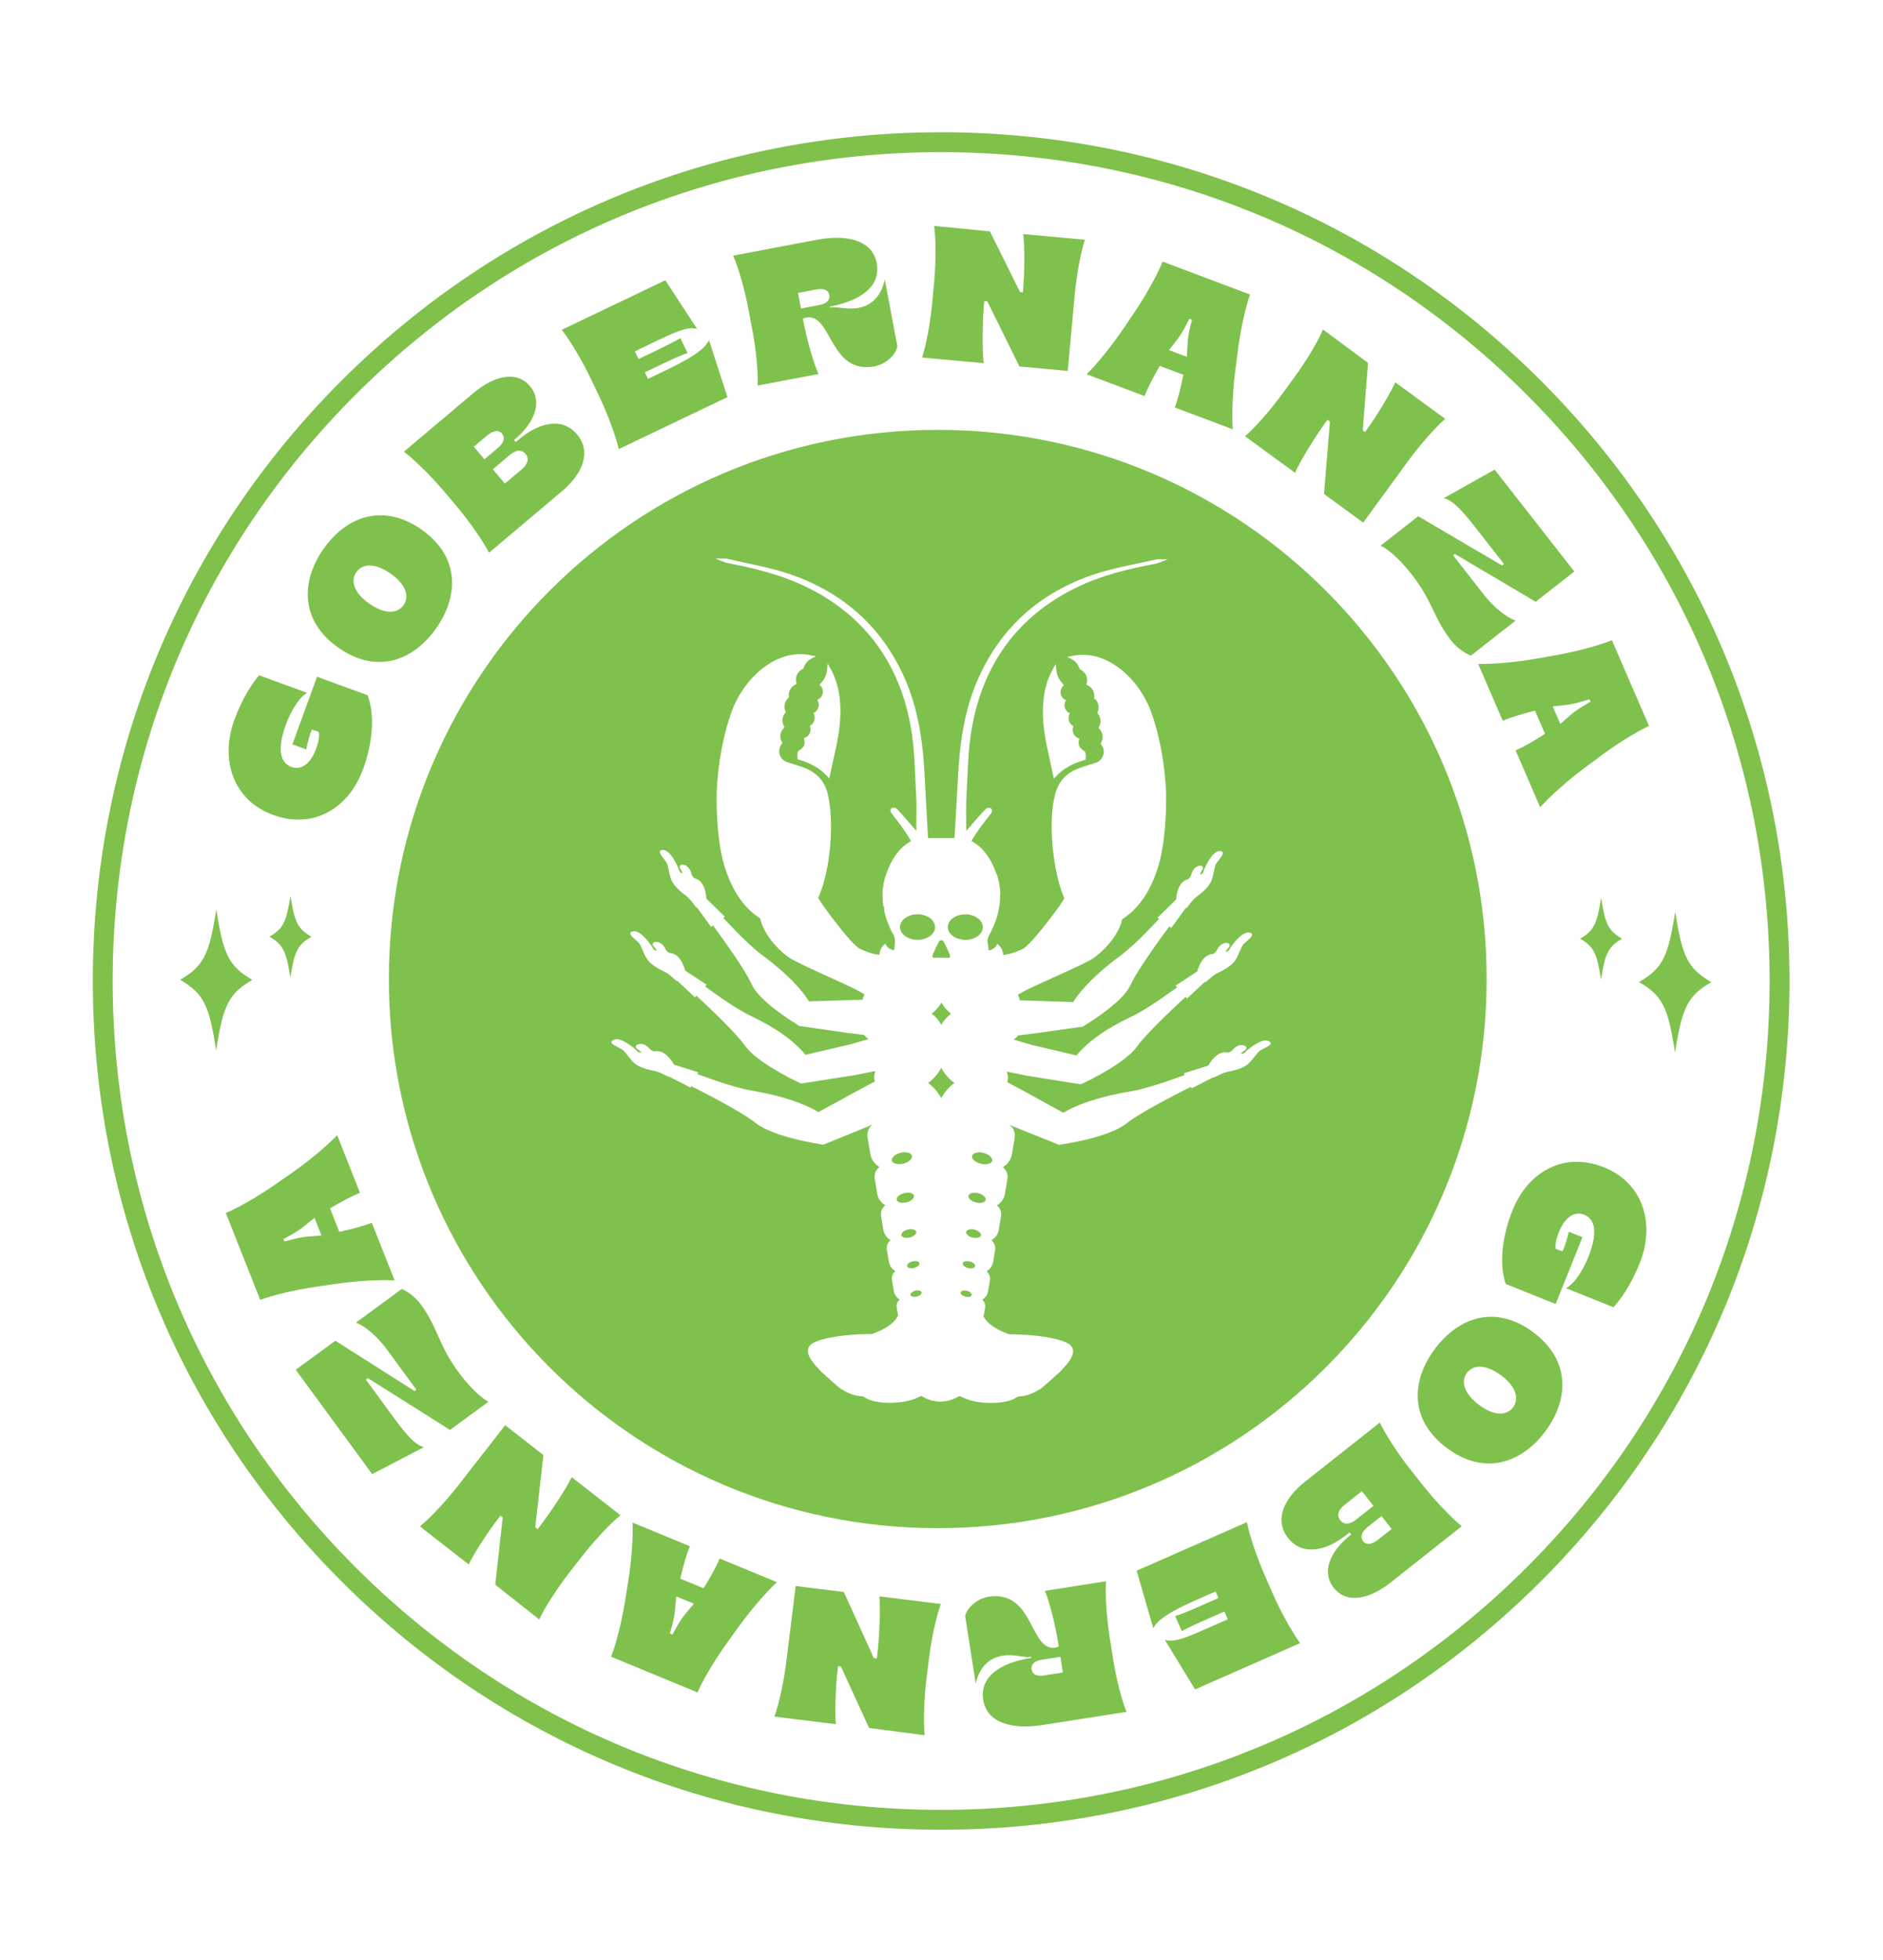 <?xml version="1.0" encoding="UTF-8"?>
<svg id="Layer_1" xmlns="http://www.w3.org/2000/svg" version="1.1" viewBox="0 0 738.22 768">
  <!-- Generator: Adobe Illustrator 30.0.0, SVG Export Plug-In . SVG Version: 2.1.1 Build 123)  -->
  <defs>
    <style>
      .st0 {
        fill: #7fc14d;
      }

      .st1 {
        fill: #7fc14a;
      }
    </style>
  </defs>
  <g>
    <path class="st0" d="M70.6,383.94c9.2-5.36,11.43-9.7,14.21-27.65,2.72,17.95,4.94,22.31,14.13,27.69-9.2,5.36-11.43,9.7-14.21,27.65-2.72-17.95-4.95-22.31-14.13-27.69"/>
    <path class="st0" d="M105.64,367.04c5.33-3.1,6.63-5.62,8.24-16.02,1.58,10.4,2.87,12.93,8.19,16.05-5.33,3.1-6.63,5.62-8.24,16.02-1.58-10.41-2.87-12.93-8.19-16.05"/>
  </g>
  <g>
    <path class="st0" d="M670.9,384.86c-9.18-5.38-11.4-9.74-14.13-27.69-2.78,17.94-5.01,22.29-14.21,27.65,9.18,5.38,11.4,9.74,14.13,27.69,2.78-17.94,5.01-22.29,14.21-27.65"/>
    <path class="st0" d="M635.91,367.85c-5.32-3.12-6.61-5.65-8.19-16.05-1.61,10.4-2.9,12.92-8.24,16.02,5.32,3.12,6.61,5.64,8.19,16.05,1.61-10.4,2.9-12.92,8.24-16.02"/>
  </g>
  <path class="st1" d="M368.99,717c-.18,0-.34,0-.52,0-88.84-.14-172.3-34.86-235.03-97.77-62.72-62.91-97.19-146.49-97.05-235.32.14-88.84,34.86-172.3,97.77-235.03,62.79-62.6,146.16-97.05,234.8-97.05.18,0,.34,0,.52,0,88.84.14,172.31,34.86,235.03,97.77,62.72,62.91,97.19,146.49,97.05,235.32s-34.86,172.3-97.77,235.03c-62.79,62.6-146.16,97.05-234.8,97.05ZM368.96,59.62c-86.57,0-167.98,33.65-229.3,94.78-61.44,61.25-95.35,142.76-95.48,229.52-.13,86.76,33.53,168.37,94.78,229.81,61.25,61.44,142.76,95.35,229.52,95.48h.51c86.57,0,167.98-33.65,229.3-94.78,61.44-61.25,95.35-142.76,95.48-229.52h3.9s-3.9,0-3.9,0c.13-86.76-33.53-168.37-94.78-229.81s-142.76-95.35-229.52-95.48c-.17,0-.34,0-.51,0Z"/>
  <g>
    <path class="st0" d="M107.04,319.32c-15.71-5.74-20.85-21.64-15.17-37.21,3.33-9.11,7.32-14.66,9.7-17.49l18.84,6.88c-3.47,1.96-6.64,7.82-8.31,12.41-3.28,8.97-2.67,14.86,2.13,16.61,3.89,1.42,7.55-1.26,9.69-7.1.96-2.64,1.44-5.23,1.01-6.64l-2.67-.9-.71,1.95c-.3.83-1.27,4.34-1.5,5.83l-5.42-1.98,9.67-26.49,19.81,7.24c3.09,8.14,1.77,19.32-1.74,28.91-5.69,15.57-19.62,23.72-35.33,17.98Z"/>
    <path class="st0" d="M132.73,253.86c-15.11-10.54-14.78-26.02-5.94-38.7,8.81-12.62,23.21-18.27,38.33-7.73,15.17,10.58,14.78,26.02,5.98,38.64-8.85,12.68-23.2,18.37-38.37,7.79ZM153.05,224.73c-6.31-4.4-11.09-3.77-13.33-.55-2.29,3.28-1.24,7.98,5.08,12.38,6.31,4.4,11.15,3.81,13.44.53,2.24-3.22,1.13-7.96-5.18-12.36Z"/>
    <path class="st0" d="M179.2,198.61l-5.25-6.22c-4.68-5.54-11.21-12.03-15.6-15.4l27.16-22.9c7.92-6.68,16.85-9.18,22.24-2.78,5.25,6.22,1.66,14.48-5.98,20.92l-.23.19.67.79,1.13-.96c7.92-6.68,17.04-8.95,22.86-2.05,5.87,6.96,2.09,15.56-5.83,22.24l-28.63,24.14c-2.58-4.89-7.87-12.43-12.55-17.98ZM195.12,175.6c2.21-1.86,3.12-3.99,1.69-5.69-1.38-1.64-3.64-1.1-5.84.76l-5.21,4.39,4.15,4.92,5.21-4.39ZM204.61,183.86c2.21-1.86,3.03-4.1,1.41-6.02-1.62-1.92-3.92-1.44-6.13.42l-6.68,5.63,4.72,5.6,6.68-5.63Z"/>
    <path class="st0" d="M234.97,155.4l-3.51-7.34c-3.13-6.54-7.82-14.47-11.22-18.83l40.59-19.41,12.51,19.12c-2.66-.94-6.42.12-13.83,3.66l-10.62,5.08,1.44,3.01,7.68-3.67c3.14-1.5,6.58-3.23,8.75-4.51l2.78,5.81c-2.4.82-5.9,2.41-9.04,3.91l-7.68,3.67,1.21,2.54,7.95-3.8c12.35-5.91,14.86-9.08,15.99-11.34l7.22,22.31-42.6,20.37c-1.26-5.39-4.49-14.02-7.62-20.56Z"/>
    <path class="st0" d="M316.03,124.44c-.51.1-.92.32-1.25.54l.1.51c1.35,7.13,3.78,16.01,6.01,21.08l-23.85,4.5c.23-5.54-.74-14.7-2.09-21.82l-1.51-8c-1.35-7.13-3.78-16.01-6.02-21.08l32.87-6.21c11.56-2.18,21.7.04,23.42,9.14,1.76,9.31-6.69,14.82-18.11,16.98l-.22.04.08.44h.07c3.05-.59,6.36.97,11.09.08,6.25-1.18,9.25-6.04,10.24-11.2l4.97,26.33c-.78,3.46-4.71,6.99-8.92,7.79-17.82,3.36-16.7-21.02-26.88-19.1ZM321.35,119.51c2.55-.48,4.17-1.84,3.79-3.88-.4-2.11-2.4-2.71-4.94-2.23l-7.34,1.39,1.15,6.11,7.34-1.39Z"/>
    <path class="st0" d="M365.48,118.55l.75-8.11c.66-7.22.77-16.43,0-21.92l21.87,2.16,11.79,23.75,1.11.1.1-1.1c.63-6.85.63-17.41.06-21.7l24.17,2.22c-1.75,5.26-3.32,14.33-3.99,21.56l-2.74,29.84-18.94-1.74-12.59-25.53-1.18-.11-.09.96c-.68,7.44-.76,18.81-.14,23.4l-24.17-2.22c1.75-5.26,3.32-14.33,3.99-21.56Z"/>
    <path class="st0" d="M440.45,128.76l4.67-6.94c4.15-6.19,8.7-14.28,10.67-19.31l34.28,12.91c-1.83,5.08-3.75,14.17-4.72,21.55l-1.07,8.3c-.96,7.39-1.43,17.02-.98,22.96l-22.72-8.55c1.15-3.05,2.25-7.45,3.2-12.08l.12-.75-9.21-3.47-.43.71c-2.33,4.1-4.41,8.14-5.53,11.12l-22.72-8.55c4.26-4.17,10.26-11.71,14.41-17.9ZM465.29,139.85l.29-5.19c.18-3.41.91-5.98,1.72-9.4l-.97-.37c-1.81,3.35-2.61,5.26-4.84,8.22l-3.2,4.09,7,2.63Z"/>
    <path class="st0" d="M502.61,154.5l4.8-6.57c4.28-5.86,9.09-13.71,11.26-18.81l17.66,13.09-2.08,26.44.9.65.66-.9c4.06-5.56,9.48-14.61,11.19-18.59l19.6,14.32c-4.2,3.62-10.21,10.6-14.49,16.45l-17.68,24.21-15.36-11.22,2.31-28.38-.96-.7-.57.78c-4.41,6.04-10.31,15.75-12.14,20l-19.6-14.32c4.2-3.62,10.21-10.6,14.49-16.45Z"/>
    <path class="st0" d="M553.56,225.24c-5.15-6.59-9.76-10.31-12.31-11.41l14.75-11.54,32.86,19.3.76-.59-11.63-14.86c-5.75-7.34-9.07-10.38-12.01-10.9l19.98-11.22,31.24,39.93-15.15,11.86-31.67-18.73-.7.55,11.81,15.1c4.06,5.19,8.76,9.03,12.69,10.46l-17.54,13.73s-4.39-1.64-7.67-5.84c-7.07-9.03-7.15-15.27-15.41-25.82Z"/>
    <path class="st0" d="M602.41,258.09l8.24-1.47c7.33-1.32,16.31-3.67,21.3-5.75l14.54,33.62c-4.93,2.21-12.79,7.15-18.77,11.59l-6.71,5c-5.98,4.44-13.23,10.8-17.19,15.25l-9.64-22.28c2.99-1.29,6.93-3.56,10.91-6.09l.62-.43-3.91-9.03-.81.19c-4.57,1.17-8.92,2.49-11.84,3.75l-9.64-22.28c5.96.16,15.55-.76,22.89-2.08ZM611.7,283.66l3.93-3.4c2.58-2.24,4.93-3.5,7.95-5.29l-.41-.95c-3.67,1.02-5.6,1.78-9.27,2.24l-5.17.54,2.97,6.86Z"/>
  </g>
  <g>
    <path class="st0" d="M628.82,457.42c15.52,6.23,20.16,22.28,13.99,37.67-3.61,9-7.78,14.42-10.24,17.18l-18.61-7.47c3.53-1.85,6.88-7.61,8.7-12.14,3.55-8.86,3.13-14.77-1.6-16.67-3.85-1.54-7.58,1.02-9.9,6.79-1.05,2.61-1.6,5.18-1.22,6.61l2.64.98.77-1.92c.33-.82,1.41-4.3,1.68-5.78l5.36,2.15-10.5,26.17-19.57-7.85c-2.84-8.23-1.16-19.36,2.64-28.84,6.17-15.38,20.35-23.09,35.87-16.87Z"/>
    <path class="st0" d="M601.09,522.05c14.77,11.01,13.96,26.47,4.72,38.87-9.2,12.34-23.78,17.53-38.55,6.52-14.83-11.06-13.96-26.47-4.76-38.81,9.24-12.4,23.76-17.64,38.59-6.58ZM579.86,550.53c6.17,4.6,10.96,4.11,13.31.97,2.39-3.2,1.49-7.94-4.68-12.54s-11.02-4.16-13.41-.95c-2.34,3.14-1.38,7.92,4.79,12.52Z"/>
    <path class="st0" d="M552.91,575.81l5.05,6.38c4.5,5.69,10.83,12.38,15.11,15.88l-27.86,22.04c-8.13,6.43-17.13,8.64-22.32,2.08-5.05-6.38-1.2-14.52,6.63-20.72l.23-.18-.64-.81-1.16.92c-8.13,6.43-17.31,8.41-22.92,1.33-5.65-7.14-1.6-15.62,6.53-22.05l29.37-23.23c2.42,4.97,7.48,12.67,11.98,18.36ZM527.05,589.75c-2.26,1.79-3.15,4-1.59,5.98,1.56,1.97,3.87,1.56,6.14-.23l6.85-5.42-4.54-5.75-6.85,5.42ZM536.27,598.31c-2.26,1.79-3.25,3.89-1.87,5.63,1.33,1.68,3.6,1.21,5.86-.58l5.34-4.22-3.99-5.05-5.34,4.22Z"/>
    <path class="st0" d="M495.8,617.25l3.28,7.45c2.92,6.64,7.36,14.71,10.62,19.18l-41.18,18.13-11.9-19.5c2.63,1.02,6.42.08,13.94-3.23l10.77-4.74-1.34-3.05-7.79,3.43c-3.18,1.4-6.68,3.02-8.89,4.24l-2.59-5.89c2.42-.74,5.97-2.22,9.16-3.63l7.79-3.43-1.13-2.57-8.06,3.55c-12.53,5.52-15.14,8.6-16.34,10.83l-6.52-22.52,43.22-19.03c1.09,5.42,4.04,14.15,6.97,20.79Z"/>
    <path class="st0" d="M413.81,645.65c.51-.08.93-.29,1.27-.5l-.08-.51c-1.12-7.17-3.27-16.12-5.35-21.26l23.98-3.75c-.41,5.53.28,14.71,1.4,21.88l1.26,8.04c1.12,7.17,3.27,16.12,5.35,21.26l-33.05,5.17c-11.63,1.82-21.69-.73-23.12-9.87-1.46-9.36,7.15-14.6,18.63-16.4l.22-.04-.07-.44h-.07c-3.07.49-6.33-1.17-11.08-.43-6.29.98-9.44,5.75-10.58,10.87l-4.14-26.47c.89-3.44,4.92-6.84,9.16-7.5,17.91-2.8,16.03,21.54,26.27,19.94ZM408.34,650.4c-2.56.4-4.23,1.71-3.91,3.76.33,2.12,2.31,2.79,4.87,2.38l7.39-1.16-.96-6.14-7.38,1.16Z"/>
    <path class="st0" d="M364.2,649.98l-1,8.08c-.89,7.2-1.28,16.4-.7,21.91l-21.79-2.85-11.04-24.11-1.1-.14-.14,1.1c-.85,6.83-1.18,17.38-.74,21.68l-24.09-2.98c1.91-5.21,3.77-14.22,4.66-21.42l3.68-29.75,18.87,2.33,11.78,25.92,1.17.15.12-.96c.92-7.42,1.35-18.77.88-23.38l24.09,2.98c-1.91,5.21-3.77,14.22-4.66,21.42Z"/>
    <path class="st0" d="M289.6,637.43l-4.88,6.79c-4.34,6.05-9.14,14-11.27,18.97l-33.86-13.98c1.99-5.02,4.19-14.04,5.39-21.39l1.33-8.26c1.19-7.35,1.96-16.96,1.7-22.92l22.44,9.26c-1.24,3.01-2.49,7.38-3.58,11.97l-.15.74,9.1,3.76.45-.7c2.46-4.03,4.67-8,5.88-10.94l22.44,9.26c-4.39,4.03-10.62,11.38-14.97,17.44ZM265.12,625.56l-.46,5.18c-.29,3.41-1.1,5.95-2.01,9.34l.96.4c1.92-3.29,2.78-5.18,5.09-8.07l3.33-3.99-6.91-2.85Z"/>
    <path class="st0" d="M228.27,609.74l-5.01,6.42c-4.46,5.72-9.52,13.41-11.85,18.45l-17.24-13.63,2.91-26.36-.88-.68-.68.88c-4.23,5.43-9.94,14.31-11.77,18.23l-19.14-14.93c4.31-3.49,10.54-10.27,15-15.99l18.43-23.64,15,11.7-3.2,28.29.93.73.59-.76c4.6-5.9,10.8-15.42,12.76-19.61l19.14,14.93c-4.31,3.49-10.54,10.27-15,15.99Z"/>
    <path class="st0" d="M179.58,537.46c4.94,6.75,9.43,10.61,11.95,11.8l-15.1,11.07-32.24-20.32-.78.57,11.16,15.22c5.51,7.52,8.73,10.66,11.66,11.27l-20.32,10.58-29.97-40.89,15.52-11.38,31.06,19.72.72-.53-11.33-15.46c-3.89-5.31-8.47-9.3-12.36-10.85l17.97-13.17s4.33,1.78,7.48,6.08c6.78,9.25,6.67,15.48,14.59,26.29Z"/>
    <path class="st0" d="M131.77,503.08l-8.28,1.21c-7.37,1.09-16.42,3.16-21.47,5.08l-13.48-34.06c5-2.06,13.01-6.74,19.13-10.99l6.86-4.78c6.12-4.25,13.56-10.38,17.66-14.71l8.93,22.57c-3.03,1.2-7.03,3.34-11.1,5.74l-.63.41,3.62,9.15.81-.16c4.61-1.03,8.99-2.21,11.95-3.38l8.93,22.57c-5.95-.35-15.57.27-22.94,1.36ZM123.29,477.22l-4.04,3.27c-2.65,2.16-5.04,3.35-8.11,5.04l.38.96c3.7-.91,5.65-1.6,9.34-1.94l5.18-.38-2.75-6.95Z"/>
  </g>
  <g>
    <path class="st0" d="M360.01,496.01c.19-.18.42-.46.45-.78l.03-.26-.14-.22c-.18-.28-.52-.42-.77-.49-.53-.15-1.18-.14-1.85.02-.67.16-1.25.46-1.65.84-.29.27-.45.57-.46.84v.27s.14.2.14.2c.39.51,1.5.69,2.6.42.67-.16,1.25-.46,1.65-.83Z"/>
    <path class="st0" d="M358.66,483.9c.37-.35.57-.72.57-1.06v-.26s-.18-.25-.18-.25c-.18-.25-.49-.44-.91-.56-.64-.18-1.42-.17-2.22.03-1.63.4-2.53,1.35-2.54,2.05v.28s.15.23.15.23c.44.64,1.78.88,3.15.55.79-.19,1.5-.55,1.98-1Z"/>
    <path class="st0" d="M366.59,363.28c0-1.06-.48-2.11-1.35-2.97l-.25-.24v-.02s-.51-.36-.51-.36c-.83-.59-1.85-1.01-2.95-1.24l-.98-.2-.07.05h-.21c-.18-.02-.36-.03-.54-.03-3.79,0-6.88,2.24-6.88,5,0,2.76,3.08,5.02,7.03,5.02h.73s.03-.04.03-.04l.32-.04c3.27-.43,5.64-2.5,5.65-4.92Z"/>
    <path class="st0" d="M360.52,505.76c-.48-.13-1.07-.13-1.67.02-1.19.29-1.86.96-1.9,1.47l-.02.24.15.2c.13.18.36.31.66.4.47.13,1.08.13,1.67-.02.6-.15,1.13-.42,1.49-.75.24-.22.38-.47.41-.7l.03-.24-.15-.2c-.13-.18-.36-.32-.67-.41Z"/>
    <path class="st0" d="M360.66,546.75h.23s-.04-.04-.06-.05l-.18.05Z"/>
    <path class="st0" d="M365.74,375.17c.24.23.73.29,1.18.13l.13-.05h.13c.54.03,1.11.05,1.83.06.74,0,1.31-.02,1.85-.04h.13s.13.04.13.04c.45.16.93.12,1.18-.13.15-.14.34-.48.01-1.2-.74-1.79-1.49-3.39-2.29-4.89-.22-.42-.56-.67-.97-.69-.54,0-.86.43-1,.69-.81,1.5-1.57,3.1-2.33,4.93-.31.67-.11,1.01.03,1.15Z"/>
    <polygon class="st0" points="353.91 508.12 353.91 508.12 353.91 508.11 353.91 508.12"/>
    <path class="st0" d="M369.07,392.85c-.94,1.7-2.25,3.2-3.82,4.36,1.56,1.17,2.87,2.67,3.8,4.37.94-1.69,2.25-3.19,3.82-4.36-1.56-1.17-2.87-2.67-3.8-4.37Z"/>
    <path class="st0" d="M314.2,348.73s.01,0,.02,0v-.28s-.08.28-.08.28c.02,0,.04,0,.06,0Z"/>
    <polygon class="st0" points="362.65 520.99 362.65 520.99 362.65 520.99 362.65 520.99"/>
    <path class="st0" d="M356.77,454.64c.49-.45.76-.96.78-1.42v-.31s-.13-.28-.13-.28c-.22-.42-.7-.76-1.37-.94-.85-.24-1.91-.23-2.98.03-1.08.26-2.03.75-2.68,1.38-.55.53-.82,1.1-.75,1.6l.04.3.19.26c.63.84,2.46,1.17,4.24.73,1.07-.26,2.01-.74,2.66-1.35Z"/>
    <path class="st0" d="M357.67,470.01c.43-.4.66-.84.66-1.23v-.31s-.15-.25-.15-.25c-.5-.8-2.05-1.09-3.68-.69-1.75.43-3.02,1.48-2.95,2.46l.02.29.18.25c.21.29.58.52,1.08.66.72.2,1.66.19,2.56-.03.92-.22,1.73-.63,2.28-1.16Z"/>
    <path class="st0" d="M382.05,481.83c-.79-.2-1.58-.21-2.22-.03-.42.12-.74.31-.92.57l-.17.25v.27c0,.69.89,1.65,2.54,2.06,1.34.33,2.69.1,3.14-.53l.16-.23v-.28c0-.7-.88-1.66-2.53-2.07Z"/>
    <path class="st0" d="M385.59,451.77c-1.06-.27-2.12-.29-2.98-.04-.72.2-1.22.56-1.42,1.02l-.12.28.03.32c.11,1.1,1.56,2.23,3.42,2.69,1.07.26,2.13.28,2.98.04.49-.14.89-.35,1.15-.63l.25-.26.08-.31c.19-.74-.39-1.41-.74-1.75-.64-.61-1.59-1.09-2.66-1.35Z"/>
    <path class="st0" d="M381.85,495.16c-.4-.38-.99-.68-1.66-.84-.66-.17-1.32-.18-1.85-.03-.26.07-.6.21-.78.5l-.14.22.03.26c.03.26.19.52.45.78.4.38.99.68,1.65.84,1.09.28,2.2.09,2.6-.41l.16-.2v-.27c-.01-.27-.18-.58-.47-.85Z"/>
    <path class="st0" d="M383.51,467.58c-.92-.23-1.83-.24-2.56-.04-.54.15-.93.4-1.13.72l-.15.25v.3c0,.4.24.83.66,1.23.56.52,1.37.94,2.28,1.16.92.23,1.83.24,2.56.04.48-.13.85-.36,1.07-.64l.19-.25.02-.28c.04-.54-.33-1.02-.66-1.33-.56-.52-1.37-.94-2.28-1.16Z"/>
    <path class="st0" d="M367.97,168.45c-118.85-.18-215.34,96.02-215.52,214.86-.18,118.85,96.01,215.34,214.86,215.52,118.85.18,215.34-96.01,215.52-214.86.18-118.85-96.01-215.34-214.86-215.52ZM498.22,408.78c-.05.74-.95,1.19-2.44,1.94-.58.29-1.2.6-1.75.93-.64.39-1.41,1.38-2.23,2.43-.98,1.27-2.09,2.7-3.33,3.49-2.39,1.52-5.75,2.16-6.73,2.32-1.27.21-2.4.68-3.82,1.37l-2.09,1.02-.09-.17-8.61,4.38-.29-.59-.25.12c-1.63.81-7.39,3.71-13.11,6.87l-3.54,1.99c-3.89,2.24-6.73,4.07-8.43,5.43-3.36,2.68-9.61,4.7-14.26,5.92-4.35,1.14-11.97,2.4-11.97,2.4l-.68-.27-17.02-6.82h0s-.08-.03-.08-.03l-.28-.11v-.02s-1.51-.7-1.51-.7c1.75,1.47,2.42,3.19,2.07,5.28l-1.07,6.39c-.34,2.01-1.59,3.8-3.43,4.92l-.14.08c1.52,1.32,2.1,2.86,1.78,4.77l-.96,5.76c-.3,1.81-1.42,3.42-3.07,4.43l-.05.03c1.35,1.13,1.88,2.61,1.58,4.42l-.87,5.2c-.27,1.63-1.28,3.08-2.76,3.99l-.12.07c1.24,1.07,1.7,2.33,1.44,3.87l-.78,4.65c-.24,1.45-1.14,2.75-2.47,3.57l-.11.07c1.14.98,1.57,2.14,1.33,3.56l-.71,4.24c-.22,1.32-1.03,2.5-2.22,3.25l-.11.07c.99.88,1.37,1.91,1.15,3.19l-.62,3.44.49.74c1.07,1.59,3.5,3.91,9.04,5.98l.44.17h0s0,0,0,0l.14.05h.73c9.33.02,18.69,1.51,22.25,3.55,1.22.7,1.9,1.62,2.01,2.74.19,1.84-1.06,4.11-3.94,7.14l-2.01,2.11.06-.18c-1.08,1.02-2.16,1.98-3.04,2.76l-.94.83c-.35.31-.77.68-1.23,1.06l-2.12,1.77.11-.27c-2.35,1.59-4.7,2.49-7.39,2.79l-1.27.14c-1.26.98-3.17,1.71-5.63,2.1-1.45.24-3.05.34-4.68.34-3.68,0-7.48-.59-9.85-1.61l-2.56-1.11c-2.44,1.45-5.03,2.18-7.58,2.18-2.25,0-4.47-.57-6.53-1.71-.28-.16-.56-.33-.84-.51l-2.61,1.12c-2.37,1.02-6.17,1.59-9.86,1.58-1.62,0-3.23-.12-4.67-.35-2.45-.4-4.36-1.13-5.62-2.12l-1.27-.14c-2.69-.3-5.04-1.21-7.38-2.81l.11.26-2.12-1.78c-.46-.39-.88-.76-1.22-1.07l-.94-.84c-.83-.74-1.95-1.73-3.03-2.76l.06.18-2-2.12c-2.87-3.03-4.11-5.31-3.92-7.14.12-1.12.8-2.04,2.02-2.74h0c3.57-2.04,12.93-3.5,22.29-3.49h.71s.14-.05.14-.05h0s0,0,0,0l.44-.16c5.76-2.13,8.17-4.51,9.18-6.13l.56-.9-.54-3.1h0c-.21-1.28.16-2.31,1.15-3.19l-.12-.08c-1.17-.75-1.96-1.93-2.17-3.24l-.7-4.24c-.24-1.46.17-2.59,1.32-3.57l-.12-.07c-1.31-.82-2.19-2.12-2.43-3.56l-.77-4.65c-.26-1.58.18-2.82,1.42-3.88l-.13-.08c-1.46-.92-2.45-2.37-2.71-3.98l-.85-5.2c-.29-1.8.21-3.2,1.62-4.39l-.14-.09c-1.63-1.01-2.73-2.62-3.02-4.41l-.94-5.76c-.31-1.93.26-3.47,1.78-4.78l-.16-.1c-1.82-1.12-3.04-2.9-3.37-4.9l-1.05-6.39c-.36-2.17.23-3.83,1.94-5.27l-1.52.68v.02s-17.84,7.28-17.84,7.28c0,0-6.82-1.1-12.2-2.53-4.64-1.23-10.88-3.27-14.24-5.96-1.7-1.36-4.53-3.2-8.41-5.45l-3.53-2c-5.67-3.15-11.46-6.09-13.1-6.92l-.22-.17-.32.63-8.55-4.38-.07.15-2.09-1.02c-1.42-.69-2.55-1.16-3.82-1.38-.97-.16-4.33-.82-6.72-2.35-1.23-.79-2.34-2.23-3.32-3.5-.81-1.05-1.58-2.05-2.22-2.44-.54-.33-1.17-.64-1.75-.94-1.48-.75-2.38-1.2-2.43-1.95l-.02-.31.23-.21c2.1-1.96,6.45,1.1,8.85,3.1.39.33.68.61.91.84.34.33.5.49.71.57.15.05.5.1,1.01.12-.16-.25-.39-.56-.67-.79-.23-.19-.46-.32-.66-.44-.39-.23-.76-.45-.84-.89-.05-.25.02-.5.19-.72l.14-.13c1.71-1.18,3.89.03,4.84,1.21.57.72,1.18.97,1.21.99l.79.29c.1-.02.18-.03.28-.05,4.25-.8,7.31,4.88,7.44,5.12l.05.1,9.5,3-.36.71,7.42,2.64c4.08,1.37,9.77,3.14,13.72,3.8,1.72.29,3.42.61,5.08.95l3.87.88c10.43,2.58,15.77,5.61,17.16,6.48l.23.15,15.12-8.24h0s.05-.03.05-.03l.2-.11h0s6.78-3.62,6.78-3.62c-.16-.54-.27-1.11-.27-1.71,0-.83.19-1.63.53-2.4l-8.07,1.61h0s-.09.02-.09.02l-.16.03h0s-20.81,3.25-20.81,3.25l-.71-.31c-3.19-1.4-16.98-8.38-21.23-14.39-1.19-1.68-3.28-4.08-6.2-7.12l-2.68-2.73c-3.61-3.62-7.29-7.09-9.17-8.83l-1.08-1-.58.63-7.01-6.57-.15.18-1.76-1.52c-1.19-1.03-2.17-1.77-3.34-2.3-.9-.41-3.98-1.88-5.9-3.98-.99-1.08-1.66-2.68-2.32-4.22-.52-1.23-1.01-2.39-1.53-2.93-.44-.46-.97-.92-1.45-1.35-1.24-1.1-1.99-1.77-1.85-2.5l.06-.31.28-.15c2.55-1.36,5.96,2.7,7.77,5.25.3.42.5.76.67,1.05.24.41.36.59.54.73.13.09.46.23.95.38-.09-.29-.24-.64-.45-.93-.17-.24-.36-.43-.53-.59-.32-.32-.62-.63-.59-1.08.02-.25.15-.48.37-.64l.17-.09c1.95-.7,3.76,1.01,4.37,2.4.37.84.89,1.24.92,1.26l.69.48c.1,0,.19.02.3.02,4.3.28,5.83,6.58,5.9,6.85v.03s8.46,5.59,8.46,5.59l-.6.65,6.03,4.32c3.33,2.3,8.02,5.38,11.43,7.01,1.47.7,2.93,1.44,4.35,2.18l3.28,1.81c9.24,5.31,13.42,10.42,14.16,11.39l.07.09,17.88-4.17,6.9-2.02c-.69-.4-1.28-.94-1.7-1.6l-5.77-.7h0s-.33-.04-.33-.04h-.03s0,0,0,0l-19.39-2.79-.76-.48c-9.93-6.27-15.96-11.64-17.93-15.97-.85-1.86-2.45-4.6-4.75-8.15l-2.12-3.19c-3.34-4.93-6.75-9.58-8.06-11.36l-.16-.22-.77.57-5.69-7.84-.16.13-1.43-1.83c-.96-1.24-1.78-2.16-2.83-2.91-1.03-.74-3.58-2.7-5.01-5.05-.76-1.25-1.12-3.03-1.45-4.59-.27-1.3-.52-2.54-.93-3.17-.35-.54-.77-1.09-1.16-1.61-1-1.32-1.61-2.12-1.33-2.81l.12-.29.3-.09c2.73-.83,5.32,3.81,6.6,6.66.21.47.35.85.46,1.16.16.45.23.65.39.82.11.11.4.31.86.55-.04-.3-.11-.67-.26-1-.12-.27-.27-.49-.4-.68-.25-.38-.49-.74-.37-1.17.07-.24.24-.44.49-.56l.19-.06c2.05-.32,3.49,1.73,3.82,3.21.2.9.63,1.39.65,1.42l.58.61c.1.03.18.05.28.08,4.17,1.12,4.44,7.59,4.45,7.86v.09s7.24,7.08,7.24,7.08l-.62.46,5.12,5.37c2.85,2.89,6.88,6.79,9.91,9.02,1.32.97,2.61,1.96,3.86,2.96l2.88,2.39c7.68,6.6,10.89,11.44,11.69,12.77l.12.19,16.03-.49h0s5.04-.13,5.04-.13c.09-.78.35-1.51.75-2.15l-2.52-1.39c-.16-.09-.34-.19-.56-.3l-.51-.28h0s-.61-.29-.61-.29c-2.29-1.13-5.88-2.76-9.44-4.38-7.03-3.2-14.3-6.51-16.13-7.88-.02-.01-.19-.13-.47-.34l-.95-.7h.03c-.66-.54-1.66-1.39-2.76-2.51l-1.85-2.01c-2.06-2.43-3.59-4.97-4.57-7.56-.28-.73-.45-1.4-.57-2.04l-.82-.57c-5.69-3.96-9.98-10.21-12.76-18.58l-.33-1.01h.01c-.35-1.11-.64-2.16-.91-3.21-1.51-6.39-2.04-13.71-2.22-18.73l-.03-.88h0s0-.1,0-.1c-.1-3.38-.05-5.76-.03-6.44.51-11.54,2.73-23.26,6.09-32.15,2.49-6.58,7.01-12.69,12.4-16.75,4.09-3.08,10.63-6.4,18.54-4.73l1.9.4-1.75.85c-2.12,1.03-2.9,3.09-3.09,3.69l-.09.28-.27.12c-1.63.75-2.67,2.4-2.65,4.19,0,.38.06.77.16,1.15l.15.54-.51.24c-1.61.76-2.63,2.4-2.61,4.17,0,.16.01.33.04.5l.05.35-.26.24c-.98.88-1.54,2.14-1.52,3.45,0,.6.13,1.18.37,1.73l.16.37-.26.31c-.69.83-1.07,1.89-1.06,2.96,0,.76.21,1.52.59,2.19l.25.44-.35.36c-.85.86-1.33,2.04-1.31,3.25,0,.76.21,1.51.59,2.18l.22.39-.28.35c-.65.82-1.01,1.84-.99,2.88.02,1.99,1.32,3.72,3.21,4.31.03,0,3.31.99,6.03,1.95,4.24,1.5,7.09,3.92,8.71,7.39.15.31.29.66.43,1.03l.57,1.53-.1-.05c.95,3.37,1.47,8.16,1.46,13.53v.4s0,0,0,0v.14s0,.25,0,.25h0s0,.18,0,.18c-.13,9.87-1.92,19.69-4.78,26.26l-.26.6c.14.18.27.36.39.54.09.15,1.53,2.42,1.92,2.92.08.11.99,1.38,2.33,3.17l.36.49h0s.25.33.25.33c5.03,6.65,8.73,10.87,10.71,12.2l.28.19.45.21c.7.32,2.5,1.11,4.06,1.57,1.16.34,2.47.53,3.15.61l.15.02c0-1.43.61-2.81,1.67-3.8l.62-.58.41.75c.47.86,1.55,1.53,3.02,1.9l.23-1.83c.23-1.84.18-3.38-.79-4.89-.9-1.4-2.13-4.73-2.17-4.86-.41-.97-.8-2.29-1.11-3.76-.13-.88-.14-1.6-.08-2.24l-.31.55-.18-2.19c-.05-.68-.09-1.36-.09-2.01v-.18c-.02-.35-.05-1.47-.02-1.99l.02-.29.05-.04.12-1.04c.24-2,.71-3.85,1.38-5.47.19-.56.41-1.12.67-1.76l.07-.17h0s.12-.26.12-.26l.04-.1h0s.16-.36.16-.36c.35-.79.74-1.55,1.14-2.27l.11-.2h-.01s.39-.64.39-.64c.52-.84,1.09-1.65,1.71-2.41l.11-.14h-.01s.24-.28.24-.28l.02-.03h0s.27-.31.27-.31c.31-.36.6-.66.87-.93.54-.53,1.9-1.7,3.61-2.69l.03-.02-.03-.02.07-.03-.11-.2c-2.16-3.78-4.98-7.45-7.45-10.55-.73-.91-.5-1.66-.08-2.02.52-.45,1.48-.47,2.2.28,2,2.08,3.86,4.26,5.72,6.42.62.73,1.21,1.41,1.79,2.07,0-1.16.02-2.32.04-3.53v-.23c.05-3.25.1-6.62-.08-9.96-.11-2.04-.2-4.12-.29-6.13-.28-6.72-.58-13.67-1.74-20.37-4.35-25.15-17.78-43.58-39.9-54.79-10.63-5.38-22.21-8.04-32.13-9.93-.48-.09-.96-.27-1.37-.44l-3.25-1.29h3.5c.45,0,.9.02,1.33.12,2.35.56,4.75,1.07,7.07,1.57l.21.04c5.57,1.19,11.33,2.42,16.78,4.27,21.02,7.13,36.15,20.66,44.99,40.22,4.7,10.39,7.17,21.94,8.04,37.45.17,3.1.34,6.21.5,9.3l.02.34c.25,4.83.54,10.28.86,15.59l.04.58s.03.01.03.02l10.33-.02.03-.47c.34-5.3.65-10.82.92-15.71v-.17c.18-3.15.36-6.3.54-9.45.91-15.5,3.43-27.05,8.15-37.42,8.9-19.53,24.07-33.01,45.11-40.08,5.46-1.83,11.21-3.04,16.76-4.21,2.42-.51,4.9-1.03,7.32-1.6.45-.11.92-.12,1.34-.11l3.45.02-3.22,1.26c-.41.16-.89.34-1.37.43-9.93,1.86-21.52,4.48-32.16,9.83-22.16,11.14-35.64,29.53-40.07,54.67-1.18,6.69-1.49,13.62-1.8,20.37-.09,2.01-.19,4.09-.3,6.13-.19,3.34-.15,6.7-.12,9.97.02,1.31.03,2.54.03,3.76.56-.64,1.13-1.3,1.7-1.97l.5.44h0s-.37-.58-.37-.58c1.8-2.09,3.67-4.26,5.7-6.36.72-.75,1.68-.72,2.2-.27.42.36.64,1.11-.08,2.02-2.47,3.08-5.29,6.67-7.47,10.45l-.12.2.1.05-.03.02h.02c1.76,1.02,3.17,2.22,3.73,2.78,2.39,2.39,4.29,5.5,5.63,9.21.17.38.33.77.48,1.17l.39,1.05h-.05c.45,1.46.75,3.02.89,4.62v.15s.07-.02.07-.02l.02.86c.01.46,0,1.13,0,1.69l-.66-.02.66.16c-.1,4.45-1.23,8.27-1.81,9.66-.24.62-1.47,3.79-2.35,5.27-.75,1.25-.97,2.48-.67,3.78.06.26.1.54.13.81l.17,1.72c1.46-.36,2.53-1.03,3-1.89l.41-.75.62.59c1.05.98,1.65,2.36,1.66,3.79l.16-.02c.64-.08,1.88-.26,3.04-.59,1.58-.46,3.37-1.24,4.06-1.55l.45-.2.29-.19c2.66-1.77,7.88-8.38,10.76-12.16l.25-.33h0s.36-.48.36-.48c1.31-1.75,2.25-3.05,2.39-3.25.19-.23.79-1.14,1.79-2.71l.1-.16c.11-.17.24-.34.37-.51l-.26-.6c-2.69-6.31-4.54-16.61-4.73-26.26v-.18s0,0,0,0v-.11s0-.28,0-.28h0s0-.39,0-.39c-.04-5.42.48-10.09,1.51-13.52l-.08.04.58-1.53c.14-.37.29-.71.43-1.02,1.63-3.47,4.48-5.87,8.73-7.36,2.56-.9,5.67-1.82,6.01-1.92,1.91-.58,3.22-2.31,3.25-4.3.01-.91-.26-1.83-.78-2.59l-.24-.35-.29.12.13-.35-.05-.07.09-.04.38-.97c.19-.5.29-1.02.3-1.54.02-1.21-.46-2.39-1.31-3.26l-.35-.36.25-.44c.38-.66.58-1.42.6-2.19.02-1.08-.36-2.13-1.05-2.97l-.26-.31.16-.37c.24-.55.36-1.13.37-1.73.02-1.18-.4-2.27-1.2-3.14l-.26-.28-.25.17v-.42s0,0,0,0h0s.01-.86.01-.86c.03-1.77-.99-3.41-2.6-4.18l-.5-.24.15-.54c.1-.38.16-.77.17-1.15.03-1.8-1.01-3.45-2.64-4.2l-.27-.12-.09-.28c-.19-.61-.96-2.67-3.08-3.7l-1.74-.85,1.9-.4c7.92-1.65,14.44,1.7,18.52,4.79,3.24,2.45,6.22,5.7,8.61,9.39l.47.73h-.01s.06.11.06.11c1.3,2.12,2.38,4.32,3.22,6.56,1.62,4.34,2.97,9.29,4,14.74l.02.24h.03s.13.7.13.7c.98,5.41,1.59,10.97,1.82,16.52,0,.27.06,2.75-.05,6.42v.1s0,0,0,0l-.03.88c-.2,5.02-.75,12.35-2.28,18.74-.27,1.03-.56,2.08-.92,3.2h.01s-.34,1-.34,1c-2.8,8.36-7.11,14.59-12.81,18.54l-.82.57c-.13.64-.3,1.31-.58,2.04-.98,2.58-2.53,5.12-4.6,7.55l-1.87,2.03c-.86.86-1.78,1.69-2.74,2.46h.03s-.95.71-.95.71c-.28.21-.46.32-.46.33,0,0,.01,0,.02,0-.01,0-.02.01-.02.01h0c-1.89,1.39-9.5,4.83-16.35,7.92-3.63,1.64-7.05,3.18-9.27,4.27l-.61.3h0s-.53.28-.53.28c-.2.1-.39.2-.54.29l-2.45,1.34c.42.66.68,1.4.77,2.2l4.93.15h0s16.03.54,16.03.54l.12-.19c.81-1.33,4.04-6.16,11.74-12.75l2.89-2.38c1.23-.98,2.53-1.97,3.86-2.94,3.05-2.23,7.09-6.12,9.93-8.98l5.14-5.37-.62-.47,7.31-7.12v-.03c.01-.27.3-6.75,4.47-7.85.11-.03.2-.06.31-.09l.56-.6s.46-.5.66-1.42c.33-1.48,1.78-3.52,3.83-3.19l.19.06c.25.12.42.32.48.56.12.44-.12.79-.37,1.17-.13.19-.28.42-.4.69-.15.33-.23.7-.26,1,.46-.24.75-.44.86-.55.16-.17.23-.37.39-.82.11-.31.25-.69.46-1.16,1.29-2.85,3.88-7.49,6.62-6.64l.3.09.12.29c.28.69-.33,1.49-1.34,2.81-.39.52-.82,1.07-1.16,1.6-.41.63-.66,1.86-.94,3.16-.33,1.57-.7,3.35-1.46,4.59-1.44,2.35-4,4.31-5.03,5.04-1.05.74-1.86,1.66-2.83,2.9l-1.44,1.83-.2-.16-5.73,7.85-.77-.57-.16.22c-1.02,1.38-4.63,6.25-8.09,11.32l-2.13,3.18c-2.32,3.54-3.93,6.28-4.78,8.14-1.98,4.33-8.03,9.68-17.97,15.91l-.56.35-.21.13-19.39,2.73h0s-.04,0-.04,0l-.32.05h0s-5.66.66-5.66.66c-.42.68-1.03,1.22-1.75,1.63l6.83,2.02,17.85,4.22.07-.09c.75-.97,4.95-6.06,14.21-11.35l3.28-1.8c1.41-.74,2.87-1.46,4.35-2.16,3.42-1.62,8.11-4.68,11.44-6.97l6.05-4.3-.6-.65,8.48-5.58.04.05.02-.07c.06-.27,1.61-6.56,5.92-6.83.11,0,.21-.02.32-.03l.66-.48s.54-.4.93-1.26c.61-1.39,2.44-3.1,4.38-2.39l.17.09c.22.16.35.39.36.65.03.45-.27.75-.59,1.08-.16.16-.35.35-.53.59-.21.3-.36.65-.45.93.49-.15.82-.28.95-.37.19-.13.3-.32.54-.72.17-.29.38-.63.68-1.05,1.82-2.54,5.27-6.59,7.79-5.22l.28.15.06.31c.14.73-.61,1.4-1.86,2.5-.49.43-1.01.89-1.46,1.35-.52.54-1.02,1.69-1.54,2.92-.63,1.47-1.34,3.14-2.33,4.22-1.93,2.08-5.01,3.56-5.91,3.96-1.18.53-2.15,1.27-3.35,2.29l-1.76,1.51-.18-.21-7.06,6.58-.58-.63-1.08,1c-1.89,1.75-5.59,5.22-9.19,8.8l-2.69,2.73c-2.94,3.04-5.04,5.43-6.22,7.1-4.28,6.01-18.09,12.94-21.27,14.33l-.71.31-.41-.07-20.38-3.25h0s-.12-.02-.12-.02l-.13-.02h0s-7.94-1.61-7.94-1.61c.33.76.51,1.55.51,2.38,0,.61-.12,1.19-.3,1.75l6.68,3.59h0s.13.07.13.07l.12.07h0s15.09,8.28,15.09,8.28l.23-.15c1.39-.86,6.74-3.88,17.2-6.44l3.88-.87c1.64-.34,3.35-.65,5.06-.93,3.96-.65,9.65-2.4,13.72-3.76l7.45-2.62-.35-.71,9.58-2.99.04-.07c.13-.24,3.2-5.93,7.46-5.1.11.02.21.04.32.06l.76-.3s.63-.25,1.21-.98c.95-1.18,3.14-2.39,4.84-1.2l.14.13c.17.22.23.47.19.72-.08.44-.45.66-.85.89-.2.12-.43.25-.66.44-.28.23-.51.53-.68.79.51-.02.87-.06,1.01-.12.21-.08.37-.23.71-.56.24-.23.53-.51.92-.84,2.41-1.99,6.76-5.04,8.86-3.07l.23.21-.02.31ZM320.72,274.78l-.24-.54.51-.31c1.01-.61,1.62-1.68,1.62-2.87,0-.86-.32-1.68-.91-2.3l-.42-.45.42-.45c.41-.44,1.43-1.61,1.93-2.87.36-.89.58-1.84.66-2.83l.18-2.13,1.06,1.85c2.69,4.67,4.01,10.47,3.95,17.23v.12s.01,0,.01,0l-.03.86c-.1,3.31-.52,6.88-1.26,10.63l-.29,1.42h0s-.24,1.14-.24,1.14c-.33,1.56-.69,3.14-1.03,4.7-.42,1.9-.86,3.85-1.26,5.78l-.26,1.26-.88-.94c-2.79-2.99-6.52-5.14-11.1-6.4l-.46-.13-.03-.47c-.06-.97-.07-2.22.25-2.66.18-.22.44-.41.86-.68.07-.04.66-.38,1.12-1.07l.22-.33.14-.38c.14-.36.2-.75.2-1.15,0-.33-.05-.65-.14-.97l-.16-.56.54-.23c1.27-.55,2.09-1.79,2.09-3.17,0-.34-.05-.67-.14-.99l-.14-.47.4-.27c.95-.65,1.52-1.72,1.52-2.86,0-.35-.05-.7-.16-1.04l-.21-.65h-.06s.04-.05.04-.05l-.12-.39.44.09.58-.55c.68-.65,1.08-1.56,1.08-2.5,0-.48-.1-.97-.31-1.42ZM419.35,279.73l-.27.66c-.11.35-.16.7-.16,1.05,0,1.15.56,2.21,1.51,2.86l.4.28-.14.47c-.1.32-.15.65-.15.99,0,1.38.82,2.63,2.08,3.18l.53.23-.16.56c-.09.32-.14.64-.14.97,0,.4.07.79.2,1.15l.14.38.22.33c.49.72,1.1,1.06,1.18,1.11.31.2.61.41.81.66.31.43.3,1.68.23,2.65l-.03.47-.46.12c-4.58,1.25-8.32,3.39-11.12,6.36l-.88.93-.26-1.26c-.38-1.87-.8-3.78-1.24-5.79-.34-1.55-.69-3.13-1.01-4.7l-.24-1.14h0s-.28-1.41-.28-1.41c-.73-3.75-1.14-7.32-1.23-10.63l-.02-.86h.01s0-.12,0-.12c-.05-6.76,1.3-12.55,4-17.22l1.06-1.84.18,2.12c.08.99.3,1.94.65,2.83.5,1.25,1.51,2.43,1.93,2.88l.42.46-.42.45c-.59.63-.91,1.44-.92,2.3,0,1.19.6,2.26,1.62,2.87l.5.31-.24.54c-.2.44-.31.93-.31,1.42,0,.94.39,1.85,1.07,2.5l.58.55.43-.09-.12.38.05.04Z"/>
    <path class="st0" d="M377.58,368.27l.02.04h.83c3.79,0,6.88-2.24,6.88-5,0-2.76-3.08-5.02-6.87-5.02-1.85,0-3.59.53-4.9,1.5l-.52.38v.03s-.22.24-.22.24c-.81.84-1.24,1.83-1.24,2.84,0,2.4,2.44,4.52,5.69,4.94l.32.04Z"/>
    <path class="st0" d="M369.03,418.42c-1.23,2.34-3.01,4.39-5.18,5.95,2.16,1.56,3.94,3.63,5.16,5.96,1.23-2.34,3.02-4.39,5.18-5.95-2.16-1.56-3.94-3.62-5.16-5.96Z"/>
    <path class="st0" d="M379.05,505.81c-.6-.15-1.19-.16-1.67-.02-.31.09-.54.23-.67.41l-.15.21.03.24c.03.23.17.47.41.7.36.34.89.61,1.49.76.59.15,1.2.16,1.68.02.29-.08.52-.21.65-.39l.16-.2-.02-.24c-.04-.51-.7-1.19-1.9-1.49Z"/>
    <path class="st0" d="M376.69,546.76s0,0-.01,0h.06s-.04,0-.04,0h0Z"/>
  </g>
</svg>